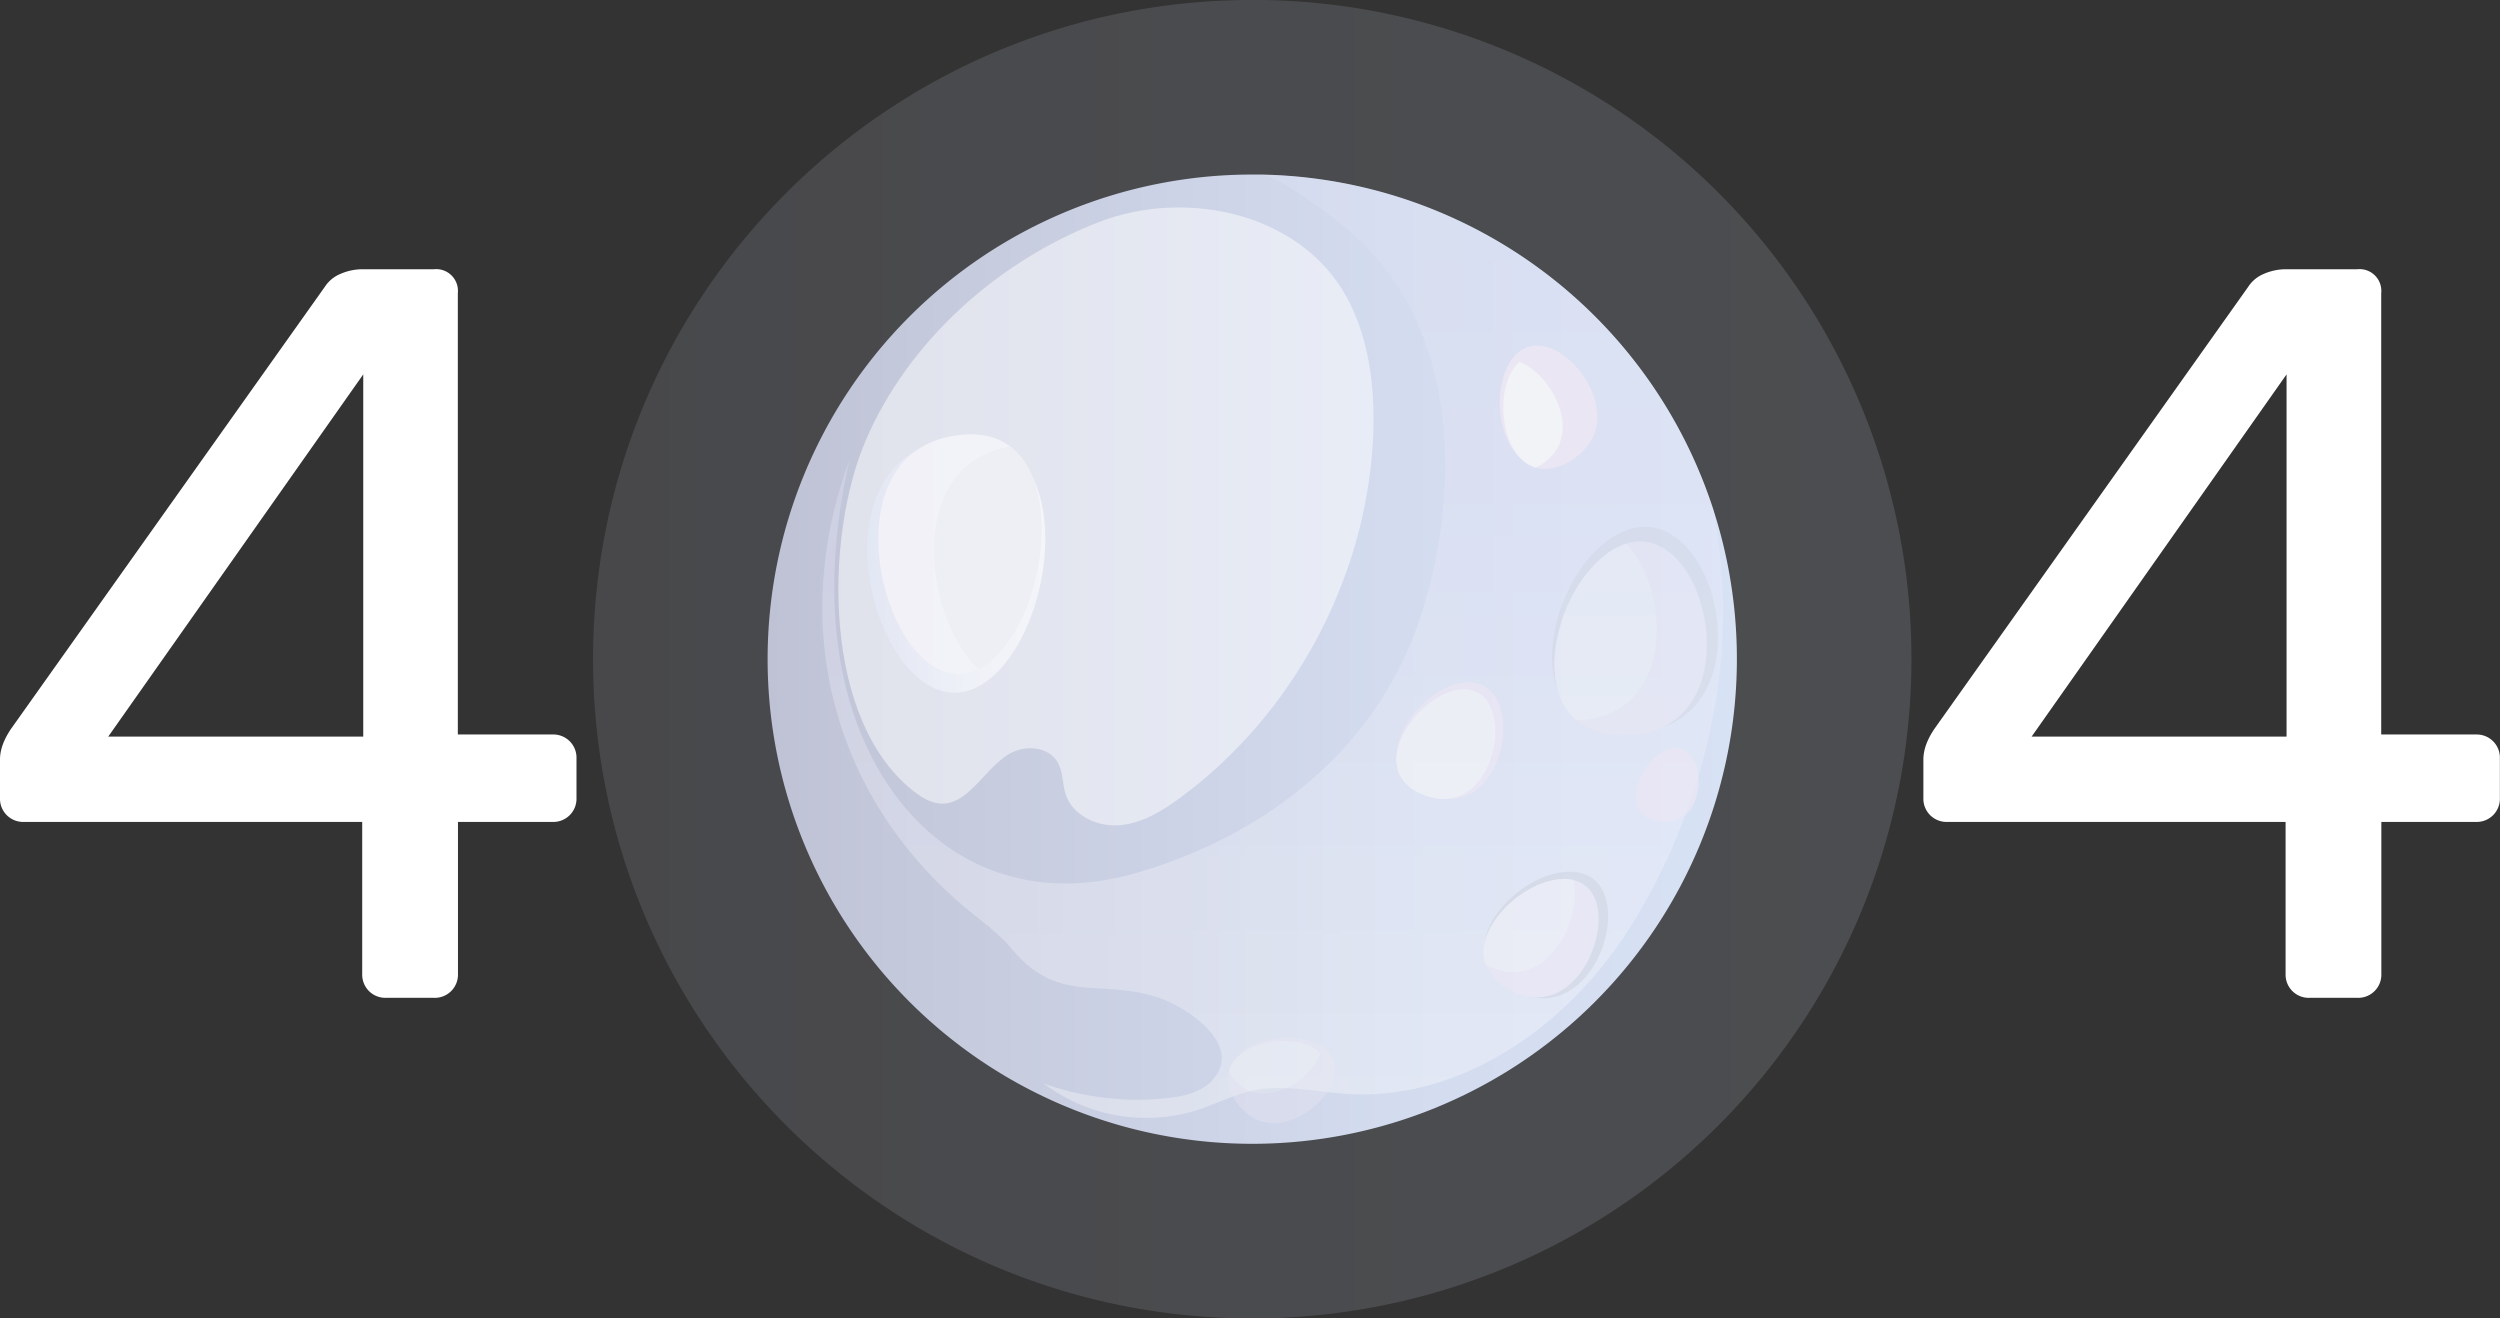 <svg xmlns="http://www.w3.org/2000/svg" xmlns:xlink="http://www.w3.org/1999/xlink" width="768.62" height="405.35"><rect width="100%" height="100%" fill="#333333" stroke="none"/><defs><linearGradient id="Безымянный_градиент_33" x1="182.36" y1="202.67" x2="587.67" y2="202.67" gradientUnits="userSpaceOnUse"><stop offset="0" stop-color="#bfc2d5"/><stop offset=".13" stop-color="#c4c8db"/><stop offset=".64" stop-color="#d3dbee"/><stop offset="1" stop-color="#d8e2f5"/></linearGradient><linearGradient id="Безымянный_градиент_33-2" x1="236.03" y1="202.67" x2="534" y2="202.67" xlink:href="#Безымянный_градиент_33"/><linearGradient id="Безымянный_градиент_37" x1="391.31" y1="343.71" x2="391.31" y2="53.7" gradientUnits="userSpaceOnUse"><stop offset="0" stop-color="#fff"/><stop offset=".11" stop-color="#fafafd"/><stop offset=".64" stop-color="#e7e8f7"/><stop offset="1" stop-color="#e0e2f5"/></linearGradient><linearGradient id="Безымянный_градиент_29" x1="266.6" y1="173.8" x2="321.36" y2="173.8" gradientUnits="userSpaceOnUse"><stop offset="0" stop-color="#e3eaf8"/><stop offset=".6" stop-color="#f7f9fd"/><stop offset="1" stop-color="#fff"/></linearGradient><style>.cls-15{opacity:.33}.cls-6{opacity:.62}.cls-9{fill:#f4f5f7}.cls-11{fill:#c8cfd9}.cls-12{fill:#ede6f4}</style></defs><g id="Режим_изоляции" data-name="Режим изоляции"><path d="M113.44 304.7a7.15 7.15 0 01-2.08-5.28V252.7h-104A7.12 7.12 0 010 245.34V233.5q0-4.49 3.52-9.6L99.84 88.22a10.54 10.54 0 014.8-4 17 17 0 017-1.44h21.76a6.69 6.69 0 017.36 7.36v135.68h29.12a7.12 7.12 0 017.36 7.36v12.16a7.12 7.12 0 01-7.36 7.36H140.8v46.72a7.12 7.12 0 01-7.36 7.36h-14.72a7.14 7.14 0 01-5.28-2.08zm-80.16-78.24h78.4V115.1zm671.5 78.24a7.15 7.15 0 01-2.08-5.28V252.7h-104a7.12 7.12 0 01-7.36-7.36V233.5q0-4.49 3.52-9.6l96.32-135.68a10.49 10.49 0 014.8-4 17 17 0 017-1.44h21.76a6.69 6.69 0 017.36 7.36v135.68h29.12a7.12 7.12 0 017.36 7.36v12.16a7.12 7.12 0 01-7.36 7.36h-29.08v46.72a7.12 7.12 0 01-7.36 7.36h-14.72a7.12 7.12 0 01-5.28-2.08zm-80.16-78.24H703V115.1z" fill="#fff"/><path d="M587.67 202.66A202.65 202.65 0 01385 405.35c-111.92 0-202.66-90.74-202.66-202.69S273.1 0 385 0h2.86a202.49 202.49 0 01199.81 202.66z" opacity=".15" fill="url(#Безымянный_градиент_33)"/><path d="M534 202.66a149 149 0 11-149-149h2.1a148.89 148.89 0 01146.9 149z" fill="url(#Безымянный_градиент_33-2)"/><path d="M415.43 94.06C402 65.61 365.09 57.65 337.71 68.33c-30.86 12-58.53 36.55-71.63 67.28-12.56 29.46-13.59 86.88 15.94 108.48 13.67 10 19.25-7.93 29.12-12.75 4.6-2.24 11-1.68 13.79 2.63 2 3.07 1.61 7.06 2.8 10.5 2.27 6.52 10 9.89 16.84 9.21s13-4.5 18.55-8.6c34.44-25.51 56.66-66.82 59-109.61.73-14.1-.65-28.64-6.69-41.41z" opacity=".49" fill="#fff"/><path d="M499.58 287.54c-18.79 28.67-50.95 50.85-85.19 48.8-9.64-.58-19.42-3-28.88-1.1-6.08 1.23-11.65 4.19-17.55 6.09a52.3 52.3 0 01-47.1-8.22 86 86 0 0038.05 4.5c5-.55 10.43-1.74 13.84-5.51 9.61-10.61-7.15-21.92-15.52-25-18.62-6.73-31.46 2.21-46.1-15.31-3.69-4.45-8.42-7.88-12.89-11.54-42.25-34.55-56-87.53-37.07-138.8-4.6 20.25-6.32 41.36-2.78 61.82 8 46.56 43 79.19 91.35 65 39.2-11.49 73-37.57 86.49-77.14s12.77-92.72-22.9-121.4c-4.58-3.69-20.29-16-26.21-16A149.08 149.08 0 01526.85 157c.89 5.19 1.56 10.13 2.06 14.71.08.83.18 1.64.23 2.44 3.54 38.55-8.14 80.71-29.56 113.39z" fill="url(#Безымянный_градиент_37)" opacity=".33"/><g class="cls-6"><path d="M310.94 138.71c-3.8-2.84-8.74-4.39-14.92-4-51.57 2.93-25.62 91.3 4.22 76.64a25.61 25.61 0 007.89-6.35c14.58-16.65 19.32-53.92 2.81-66.29z" fill="url(#Безымянный_градиент_29)"/><path d="M308.09 199.72a23.47 23.47 0 01-7.23 6c-27.34 13.81-51.13-69.41-3.87-72.16 5.67-.34 10.19 1.11 13.68 3.79 15.13 11.65 10.78 46.72-2.58 62.37z" fill="#fcfaff"/><path class="cls-9" d="M308.09 199.72a23.47 23.47 0 01-7.23 6c-16.74-15.62-22.92-63.33 9.81-68.37 15.13 11.65 10.78 46.72-2.58 62.37z"/></g><g opacity=".45"><path class="cls-11" d="M457.06 295.78a14.81 14.81 0 006 7.22c26.17 17.7 42.15-30 22.8-34.62a15.37 15.37 0 00-5.92-.16c-12.53 1.78-26.94 16.15-22.88 27.56z"/><path class="cls-12" d="M478.24 270.5a14.23 14.23 0 015.48.07c17.85 4.1 2.49 48.76-21.52 32.57a13.35 13.35 0 01-5.46-6.67c-3.62-10.59 9.89-24.14 21.5-25.97z"/><path class="cls-9" d="M478.24 270.5a14.23 14.23 0 015.48.07c3.12 12.9-9.33 35.76-27 25.9-3.6-10.59 9.91-24.14 21.52-25.97z"/></g><g class="cls-6"><path class="cls-12" d="M504.54 249.31a8.14 8.14 0 004.38 2.69c16.71 4.59 16.61-23 5.75-22a8.78 8.78 0 00-3.1 1c-6.19 3.12-11.15 13.1-7.03 18.31z"/><path class="cls-12" d="M511.09 232.45a7.77 7.77 0 012.86-.92c10-1 9.87 24.88-5.44 20.69a7.28 7.28 0 01-4-2.5c-3.75-4.86.88-14.27 6.58-17.27z"/><path class="cls-12" d="M511.09 232.45a7.77 7.77 0 012.86-.92c3.89 6.15 1.45 20.21-9.45 18.19-3.74-4.86.89-14.27 6.59-17.27z"/></g><g opacity=".89"><path class="cls-12" d="M471.78 143.18a13 13 0 008.24-.66c26-9.91-.28-45.55-13.42-34a13.77 13.77 0 00-3.11 4.18c-5.03 10-1.99 27.64 8.29 30.48z"/><path class="cls-12" d="M464.28 115.12a12.53 12.53 0 012.83-3.91c12-10.79 36.4 22.88 12.58 32a11.68 11.68 0 01-7.56.56c-9.47-2.77-12.4-19.35-7.85-28.65z"/><path class="cls-9" d="M464.28 115.12a12.53 12.53 0 012.83-3.91c10.87 4.28 21.05 24.82 5 32.55-9.45-2.76-12.38-19.34-7.83-28.64z"/></g><g opacity=".66"><path class="cls-12" d="M430.69 237.94a13.31 13.31 0 006.28 5.61c25.57 12.21 33.38-32.22 15.59-33.75a14.15 14.15 0 00-5.27.64c-10.86 3.28-21.73 17.93-16.6 27.5z"/><path class="cls-9" d="M446.1 212.69a12.78 12.78 0 014.9-.69c16.38 1.25 8.72 42.91-14.74 31.75a11.94 11.94 0 01-5.73-5.18c-4.65-8.88 5.52-22.7 15.57-25.88z"/><path class="cls-9" d="M446.1 212.69a12.78 12.78 0 014.9-.69c4.49 11-3.5 33-20.47 26.57-4.65-8.88 5.52-22.7 15.57-25.88z"/></g><g class="cls-15"><path class="cls-12" d="M378.32 329.13a11.33 11.33 0 00.91 7.14c9.67 22.23 39.62-2.08 29-13a11.73 11.73 0 00-3.77-2.54c-8.85-4.02-24.08-.66-26.14 8.4z"/><path class="cls-12" d="M402.44 321.47a11.08 11.08 0 013.51 2.3c9.88 10-18.44 32.6-27.33 12.24a10.2 10.2 0 01-.79-6.56c2.01-8.34 16.33-11.56 24.61-7.98z"/><path class="cls-9" d="M402.44 321.47a11.08 11.08 0 013.51 2.3c-3.28 9.64-20.75 19.32-28.12 5.68 2.01-8.34 16.33-11.56 24.61-7.98z"/></g><g class="cls-15"><path class="cls-11" d="M484.47 220.29c3.22 2.7 7.6 4.47 13.31 4.84 47.56 3.09 32-71.16 3.28-62.46a23.69 23.69 0 00-7.83 4.3c-14.92 11.91-22.75 41.56-8.76 53.32z"/><path class="cls-12" d="M492.78 171.23a21.65 21.65 0 017.19-4.08c26.37-8.27 40.41 61.58-3.19 58.8-5.23-.33-9.25-2-12.19-4.52-12.79-11.02-5.53-38.96 8.19-50.2z"/><path class="cls-9" d="M492.78 171.23a21.65 21.65 0 017.19-4.08c13.89 14.42 15.11 53.67-15.38 54.28-12.79-11.02-5.53-38.96 8.19-50.2z"/></g></g></svg>